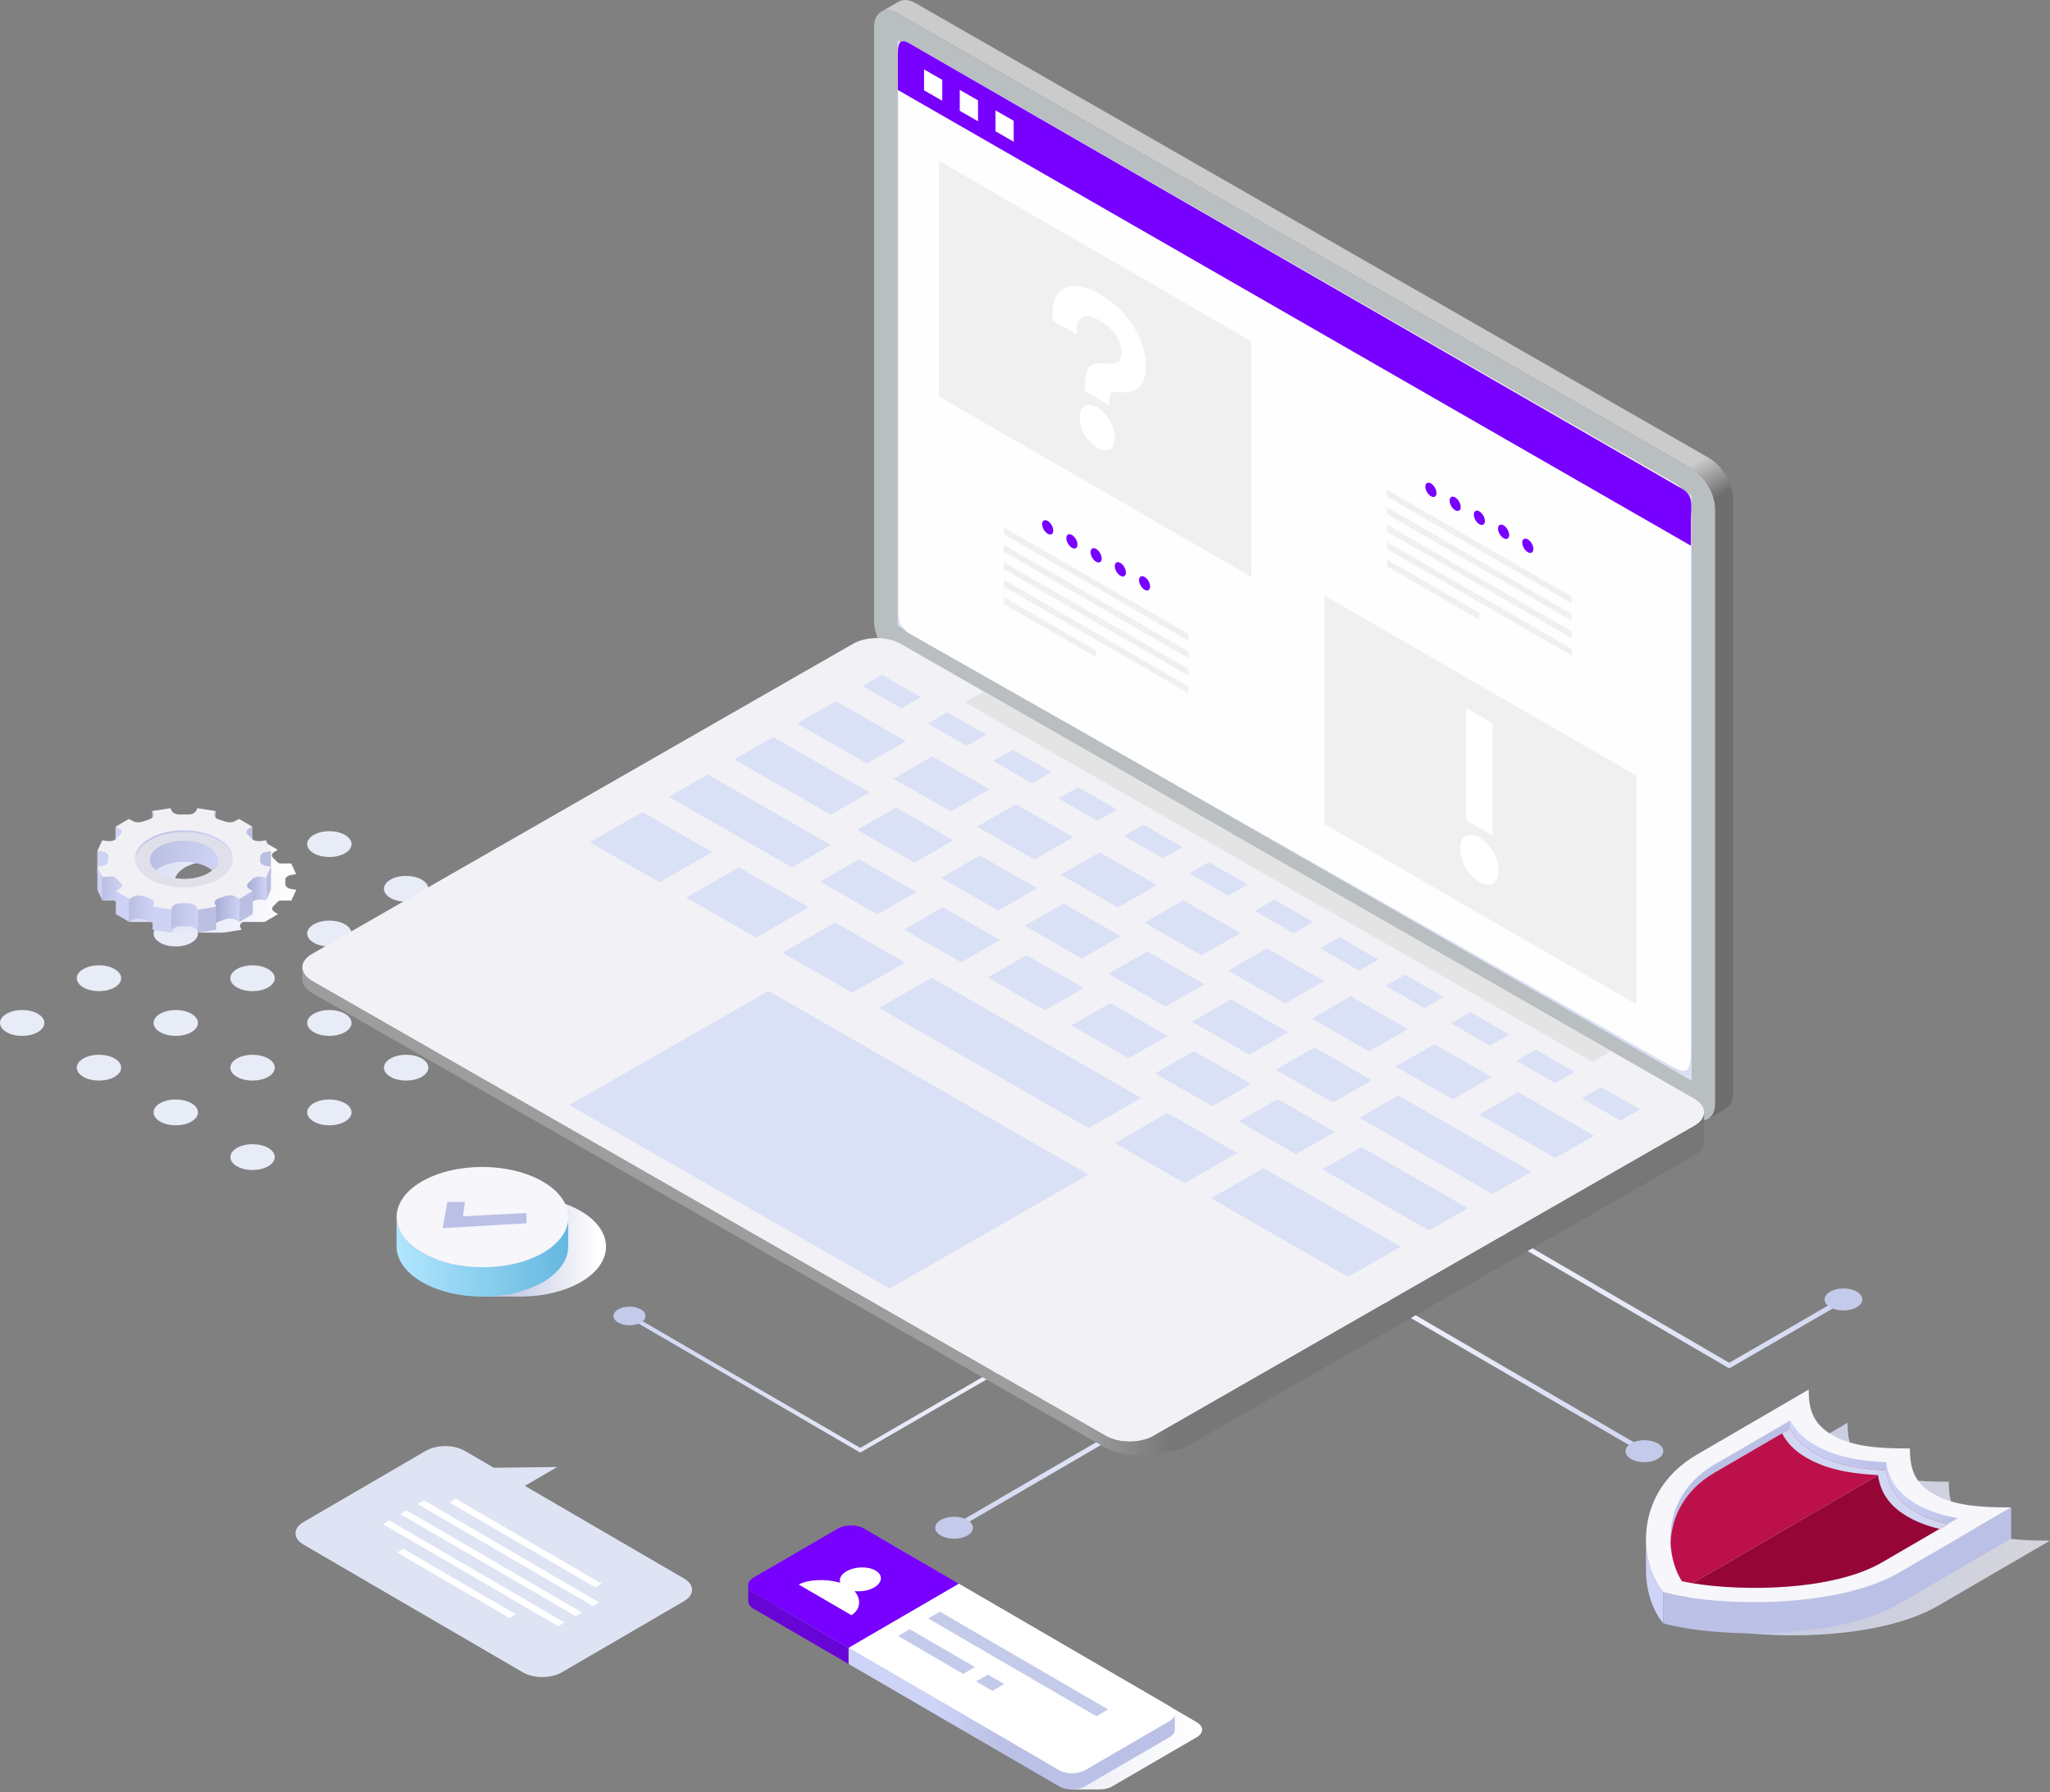 <?xml version="1.0" encoding="UTF-8"?> <svg xmlns="http://www.w3.org/2000/svg" width="548" height="479" viewBox="0 0 548 479" fill="none"><rect x="0" y="0" width="548" height="479" fill="#808080" stroke="none"/> <g style="mix-blend-mode:multiply"> <g style="mix-blend-mode:multiply"> <path d="M83.848 228.047C86.163 229.397 89.921 229.397 92.237 228.047C94.557 226.7 94.557 224.512 92.237 223.161C89.921 221.815 86.163 221.815 83.848 223.161C81.532 224.512 81.532 226.7 83.848 228.047Z" fill="#E8ECF7"></path> </g> <g style="mix-blend-mode:multiply"> <path d="M104.375 239.997C106.691 241.348 110.449 241.348 112.764 239.997C115.084 238.65 115.084 236.462 112.764 235.111C110.449 233.765 106.691 233.765 104.375 235.111C102.06 236.462 102.06 238.65 104.375 239.997Z" fill="#E8ECF7"></path> </g> <g style="mix-blend-mode:multiply"> <path d="M124.906 251.947C127.221 253.298 130.979 253.298 133.295 251.947C135.61 250.601 135.61 248.413 133.295 247.066C130.979 245.715 127.221 245.715 124.906 247.066C122.586 248.413 122.586 250.601 124.906 251.947Z" fill="#E8ECF7"></path> </g> <g style="mix-blend-mode:multiply"> <path d="M153.822 259.012C151.507 257.666 147.749 257.666 145.433 259.012C143.113 260.363 143.113 262.551 145.433 263.898C147.749 265.248 151.507 265.248 153.822 263.898C156.138 262.551 156.138 260.363 153.822 259.012Z" fill="#E8ECF7"></path> </g> <g style="mix-blend-mode:multiply"> <path d="M63.322 239.997C65.637 241.348 69.395 241.348 71.711 239.997C74.026 238.65 74.026 236.462 71.711 235.111C69.395 233.765 65.637 233.765 63.322 235.111C61.002 236.462 61.002 238.65 63.322 239.997Z" fill="#E8ECF7"></path> </g> <g style="mix-blend-mode:multiply"> <path d="M83.848 251.947C86.163 253.298 89.921 253.298 92.237 251.947C94.557 250.601 94.557 248.413 92.237 247.066C89.921 245.715 86.163 245.715 83.848 247.066C81.532 248.413 81.532 250.601 83.848 251.947Z" fill="#E8ECF7"></path> </g> <g style="mix-blend-mode:multiply"> <path d="M104.375 263.898C106.695 265.248 110.449 265.248 112.768 263.898C115.084 262.551 115.084 260.363 112.764 259.012C110.449 257.666 106.695 257.666 104.375 259.012C102.06 260.363 102.06 262.551 104.375 263.898Z" fill="#E8ECF7"></path> </g> <g style="mix-blend-mode:multiply"> <path d="M133.295 270.967C130.979 269.62 127.221 269.616 124.906 270.967C122.586 272.318 122.586 274.501 124.906 275.852C127.221 277.199 130.979 277.199 133.295 275.852C135.61 274.501 135.61 272.318 133.295 270.967Z" fill="#E8ECF7"></path> </g> <g style="mix-blend-mode:multiply"> <path d="M42.791 251.947C45.111 253.298 48.865 253.298 51.184 251.947C53.5 250.601 53.5 248.413 51.184 247.066C48.865 245.715 45.111 245.715 42.791 247.066C40.476 248.413 40.476 250.601 42.791 251.947Z" fill="#E8ECF7"></path> </g> <g style="mix-blend-mode:multiply"> <path d="M63.322 263.898C65.637 265.248 69.395 265.248 71.711 263.898C74.026 262.551 74.026 260.363 71.711 259.012C69.395 257.666 65.637 257.666 63.322 259.012C61.002 260.363 61.002 262.551 63.322 263.898Z" fill="#E8ECF7"></path> </g> <g style="mix-blend-mode:multiply"> <path d="M83.848 275.852C86.163 277.199 89.921 277.199 92.237 275.852C94.557 274.501 94.557 272.318 92.237 270.967C89.921 269.616 86.163 269.616 83.848 270.967C81.532 272.318 81.532 274.501 83.848 275.852Z" fill="#E8ECF7"></path> </g> <g style="mix-blend-mode:multiply"> <path d="M112.768 282.917C110.449 281.571 106.695 281.571 104.375 282.917C102.06 284.268 102.06 286.452 104.375 287.803C106.695 289.149 110.449 289.149 112.768 287.803C115.084 286.452 115.084 284.268 112.768 282.917Z" fill="#E8ECF7"></path> </g> <g style="mix-blend-mode:multiply"> <path d="M22.264 263.898C24.579 265.248 28.337 265.248 30.653 263.898C32.972 262.551 32.972 260.363 30.653 259.012C28.337 257.666 24.579 257.666 22.264 259.012C19.948 260.363 19.948 262.551 22.264 263.898Z" fill="#E8ECF7"></path> </g> <g style="mix-blend-mode:multiply"> <path d="M42.794 275.852C45.11 277.199 48.864 277.199 51.183 275.852C53.499 274.502 53.499 272.318 51.183 270.963C48.864 269.616 45.11 269.616 42.794 270.963C40.475 272.318 40.475 274.502 42.794 275.852Z" fill="#E8ECF7"></path> </g> <g style="mix-blend-mode:multiply"> <path d="M63.322 287.803C65.637 289.149 69.395 289.149 71.711 287.803C74.026 286.452 74.026 284.268 71.711 282.917C69.395 281.571 65.637 281.571 63.322 282.917C61.002 284.268 61.002 286.452 63.322 287.803Z" fill="#E8ECF7"></path> </g> <g style="mix-blend-mode:multiply"> <path d="M92.237 294.868C89.921 293.521 86.163 293.521 83.848 294.868C81.532 296.218 81.532 298.407 83.848 299.753C86.163 301.104 89.921 301.104 92.237 299.753C94.557 298.407 94.557 296.218 92.237 294.868Z" fill="#E8ECF7"></path> </g> <g style="mix-blend-mode:multiply"> <path d="M10.125 270.963C7.81 269.616 4.052 269.616 1.737 270.963C-0.579 272.318 -0.579 274.502 1.737 275.852C4.052 277.199 7.81 277.199 10.125 275.852C12.441 274.502 12.441 272.318 10.125 270.963Z" fill="#E8ECF7"></path> </g> <g style="mix-blend-mode:multiply"> <path d="M30.653 282.917C28.337 281.571 24.579 281.571 22.264 282.917C19.948 284.268 19.948 286.452 22.264 287.803C24.579 289.149 28.337 289.149 30.653 287.803C32.972 286.452 32.972 284.268 30.653 282.917Z" fill="#E8ECF7"></path> </g> <g style="mix-blend-mode:multiply"> <path d="M51.183 294.868C48.864 293.521 45.11 293.521 42.794 294.868C40.475 296.218 40.475 298.407 42.794 299.753C45.11 301.104 48.864 301.104 51.183 299.753C53.499 298.407 53.499 296.218 51.183 294.868Z" fill="#E8ECF7"></path> </g> <g style="mix-blend-mode:multiply"> <path d="M71.711 306.818C69.395 305.471 65.637 305.471 63.322 306.818C61.002 308.169 61.002 310.353 63.322 311.704C65.637 313.05 69.395 313.05 71.711 311.704C74.026 310.353 74.026 308.169 71.711 306.818Z" fill="#E8ECF7"></path> </g> </g> <path style="mix-blend-mode:multiply" fill-rule="evenodd" clip-rule="evenodd" d="M73.105 242.149C72.392 242.852 72.916 243.491 73.475 243.816L74.334 244.314L70.751 246.415H64.994C64.105 246.825 64.051 247.428 64.234 247.824L64.552 248.507L59.645 249.276H52.873V248.442C52.839 248.492 52.809 248.542 52.787 248.592L52.476 249.276L52.437 249.271V249.276H45.704V245.939C45.486 245.864 45.265 245.786 45.049 245.706C43.839 245.286 42.747 245.591 42.195 245.914L41.609 246.257V246.415H34.567V242.542H39.223C39.166 242.414 39.074 242.282 38.937 242.149C38.58 241.826 38.249 241.496 37.949 241.158C37.825 241.03 37.683 240.922 37.532 240.832C37.438 240.777 37.341 240.732 37.239 240.692H27.355V237.04H35.371C35.575 236.845 35.704 236.602 35.694 236.299C35.667 235.921 35.664 235.538 35.694 235.157C35.697 234.722 35.419 234.406 35.041 234.186C34.708 233.993 34.301 233.876 33.946 233.821L32.774 233.635L34.073 230.769L35.25 230.954C36.007 231.07 37.212 231.015 37.892 230.301C38.185 229.966 38.51 229.633 38.865 229.31C39.581 228.606 39.054 227.968 38.498 227.645L37.636 227.145L41.222 225.044L42.084 225.547C42.64 225.87 43.735 226.173 44.937 225.753C45.488 225.547 46.054 225.355 46.631 225.182C47.852 224.781 47.942 224.078 47.736 223.635L47.418 222.952L52.325 222.183L52.643 222.869C52.739 223.074 52.941 223.312 53.273 223.505C53.651 223.725 54.195 223.888 54.942 223.88C55.593 223.865 56.246 223.865 56.899 223.883C58.302 223.893 58.985 223.31 59.184 222.866L59.494 222.183L64.411 222.952L64.1 223.635C63.937 223.998 63.971 224.536 64.664 224.939C64.818 225.027 65.002 225.109 65.223 225.182C65.801 225.355 66.368 225.545 66.924 225.753C68.131 226.173 69.223 225.868 69.775 225.545L70.631 225.044L74.237 227.142L73.383 227.645C72.829 227.968 72.312 228.606 73.035 229.312C73.39 229.633 73.721 229.966 74.019 230.301C74.143 230.431 74.284 230.536 74.438 230.627C74.533 230.682 74.632 230.729 74.734 230.769H77.843L79.174 233.635L77.999 233.821C77.244 233.938 76.251 234.339 76.276 235.16C76.306 235.538 76.306 235.921 76.278 236.301C76.273 236.737 76.552 237.055 76.929 237.273C77.262 237.465 77.669 237.583 78.026 237.638L79.199 237.821L77.897 240.692H74.786C74.523 240.8 74.277 240.95 74.081 241.158C73.785 241.496 73.46 241.826 73.105 242.149ZM62.491 231.881C58.858 229.768 52.985 229.765 49.372 231.881C45.764 233.996 45.781 237.428 49.414 239.541C53.05 241.656 58.923 241.656 62.533 239.541C66.144 237.425 66.124 233.996 62.491 231.881Z" fill="url(#paint0_linear_385_600)"></path> <path d="M55.68 225.748C52.069 223.648 46.239 223.645 42.65 225.748C39.462 227.615 39.127 230.519 41.637 232.617C41.935 232.369 42.273 232.131 42.65 231.908C46.239 229.808 52.069 229.808 55.68 231.908C56.075 232.139 56.425 232.386 56.735 232.644C59.258 230.544 58.906 227.625 55.68 225.748Z" fill="url(#paint1_linear_385_600)"></path> <path d="M57.343 217.454C57.296 217.562 57.264 217.687 57.264 217.822L57.246 224.003C57.246 223.87 57.278 223.745 57.325 223.635L57.636 222.952L57.653 216.771L57.343 217.454Z" fill="#BBBFE2"></path> <path d="M40.982 217.454L40.664 216.771L40.647 222.952L40.964 223.635C41.017 223.748 41.051 223.88 41.051 224.018L41.066 217.837C41.069 217.697 41.034 217.567 40.982 217.454Z" fill="#BBBFE2"></path> <path d="M66.626 221.462C66.268 221.672 65.926 222.013 65.926 222.421L65.908 228.601C65.908 228.196 66.251 227.853 66.609 227.645L67.465 227.142L67.483 220.961L66.626 221.462Z" fill="#BBBFE2"></path> <path d="M31.744 221.462L30.883 220.961L30.865 227.144L31.727 227.645C32.09 227.855 32.442 228.203 32.44 228.614L32.457 222.433C32.459 222.02 32.109 221.675 31.744 221.462Z" fill="#CED2F4"></path> <path d="M71.245 227.638C70.5 227.755 69.522 228.148 69.519 228.944L69.502 235.125C69.504 234.329 70.483 233.938 71.228 233.821L72.403 233.635L72.42 227.455L71.245 227.638Z" fill="#BBBFE2"></path> <path d="M69.545 229.595L69.528 235.778C69.528 235.951 69.52 236.126 69.508 236.301L69.525 230.121C69.538 229.946 69.545 229.77 69.545 229.595Z" fill="#242D3C"></path> <path d="M28.935 229.998L28.94 228.977C28.943 228.541 28.665 228.223 28.287 228.006C27.954 227.813 27.547 227.695 27.192 227.638L26.017 227.455L26 233.635L27.175 233.821C27.53 233.876 27.937 233.993 28.27 234.186C28.59 234.371 28.836 234.629 28.903 234.97L28.901 235.69C28.901 235.893 28.908 236.096 28.923 236.299L28.94 230.118C28.938 230.078 28.938 230.038 28.935 229.998Z" fill="#CED2F4"></path> <path d="M28.939 230.151L28.922 236.332C28.922 236.322 28.922 236.312 28.922 236.299L28.939 230.119C28.939 230.129 28.939 230.139 28.939 230.151Z" fill="#242D3C"></path> <path d="M72.443 231.64L72.426 237.821L71.127 240.692L71.144 234.509L72.443 231.64Z" fill="#BBBFE2"></path> <path d="M27.374 234.509L27.357 240.692L26.025 237.823L26.043 231.643L27.374 234.509Z" fill="#CED2F4"></path> <path d="M69.966 234.324C69.209 234.209 68.005 234.264 67.324 234.977C67.031 235.315 66.706 235.646 66.351 235.966C66.105 236.211 66.006 236.447 66.006 236.662L65.988 242.845C65.988 242.627 66.088 242.392 66.334 242.149C66.689 241.826 67.014 241.496 67.307 241.158C67.987 240.444 69.192 240.389 69.949 240.507L71.126 240.692L71.144 234.509L69.966 234.324Z" fill="url(#paint2_linear_385_600)"></path> <path d="M32.183 235.966C31.825 235.643 31.495 235.313 31.195 234.977C31.07 234.847 30.929 234.739 30.777 234.652C30.084 234.249 29.163 234.229 28.545 234.326L27.373 234.509L27.355 240.692L28.528 240.507C29.146 240.409 30.067 240.429 30.76 240.832C30.912 240.922 31.053 241.03 31.177 241.158C31.475 241.496 31.808 241.826 32.166 242.149C32.419 242.397 32.518 242.637 32.518 242.857L32.535 236.674C32.535 236.454 32.436 236.214 32.183 235.966Z" fill="url(#paint3_linear_385_600)"></path> <path d="M67.579 238.134L67.562 244.314L63.978 246.414L63.996 240.234L67.579 238.134Z" fill="#BBBFE2"></path> <path d="M34.584 240.234L34.567 246.414L30.961 244.314L30.978 238.134L34.584 240.234Z" fill="#CED2F4"></path> <path d="M63.133 239.731C62.577 239.408 61.482 239.105 60.28 239.525C59.729 239.731 59.165 239.923 58.586 240.096C57.68 240.394 57.397 240.86 57.394 241.26L57.377 247.441C57.379 247.04 57.663 246.577 58.569 246.279C59.148 246.104 59.711 245.914 60.263 245.706C61.464 245.285 62.559 245.591 63.116 245.911L63.98 246.414L63.997 240.234L63.133 239.731Z" fill="url(#paint4_linear_385_600)"></path> <path d="M40.551 240.339C40.4 240.251 40.213 240.169 39.992 240.096C39.414 239.923 38.848 239.731 38.294 239.523C37.084 239.105 35.992 239.408 35.441 239.733L34.584 240.234L34.566 246.414L35.423 245.914C35.974 245.591 37.067 245.285 38.276 245.706C38.83 245.911 39.396 246.104 39.975 246.277C40.196 246.349 40.38 246.432 40.534 246.522C41.018 246.802 41.182 247.15 41.179 247.458L41.197 241.275C41.199 240.97 41.035 240.622 40.551 240.339Z" fill="url(#paint5_linear_385_600)"></path> <path d="M57.797 242.327L57.78 248.507L52.873 249.276L52.89 243.095L57.797 242.327Z" fill="#BBBFE2"></path> <path d="M52.571 242.409C52.477 242.201 52.276 241.964 51.943 241.771C51.566 241.553 51.022 241.39 50.274 241.398C49.624 241.413 48.971 241.413 48.318 241.395C46.917 241.385 46.234 241.969 46.033 242.409L45.722 243.095L45.705 249.276L46.016 248.592C46.217 248.149 46.9 247.568 48.3 247.576C48.953 247.593 49.606 247.593 50.257 247.578C51.004 247.571 51.548 247.734 51.926 247.954C52.258 248.147 52.46 248.385 52.556 248.592L52.874 249.276L52.892 243.095L52.571 242.409Z" fill="url(#paint6_linear_385_600)"></path> <path fill-rule="evenodd" clip-rule="evenodd" d="M66.718 237.633L67.58 238.134L63.997 240.234L63.132 239.731C62.576 239.408 61.481 239.105 60.279 239.526C59.728 239.731 59.164 239.924 58.586 240.096C57.364 240.497 57.274 241.2 57.48 241.643L57.798 242.327L52.892 243.095L52.571 242.409C52.477 242.202 52.276 241.964 51.943 241.771C51.565 241.553 51.022 241.391 50.274 241.398C49.623 241.413 48.97 241.413 48.317 241.396C46.917 241.385 46.234 241.969 46.033 242.409L45.722 243.095L40.805 242.327L41.118 241.641C41.282 241.28 41.245 240.742 40.552 240.339C40.401 240.252 40.214 240.169 39.993 240.096C39.415 239.924 38.849 239.731 38.295 239.523C37.086 239.105 35.993 239.408 35.442 239.733L34.585 240.234L30.979 238.134L31.833 237.633C32.387 237.31 32.904 236.672 32.184 235.966C31.826 235.643 31.496 235.313 31.195 234.977C31.071 234.847 30.93 234.739 30.778 234.652C30.085 234.249 29.164 234.229 28.546 234.326L27.373 234.509L26.042 231.643L27.215 231.458C27.972 231.34 28.965 230.939 28.94 230.118C28.911 229.738 28.911 229.357 28.94 228.977C28.943 228.541 28.665 228.223 28.287 228.006C27.954 227.813 27.547 227.695 27.192 227.638L26.018 227.455L27.319 224.589L28.496 224.771C29.253 224.889 30.455 224.834 31.136 224.121C31.431 223.783 31.756 223.452 32.111 223.129C32.824 222.426 32.3 221.788 31.744 221.462L30.882 220.961L34.466 218.864L35.33 219.364C35.886 219.687 36.979 219.99 38.183 219.572C38.734 219.364 39.3 219.174 39.877 219.001C41.096 218.601 41.188 217.897 40.982 217.454L40.664 216.771L45.571 216L45.889 216.686C45.986 216.894 46.187 217.131 46.517 217.324C46.897 217.542 47.441 217.705 48.188 217.7C48.839 217.682 49.492 217.682 50.145 217.7C51.548 217.71 52.231 217.126 52.43 216.686L52.74 216L57.654 216.771L57.344 217.454C57.182 217.815 57.217 218.356 57.91 218.759C58.062 218.846 58.245 218.929 58.466 219.001C59.045 219.174 59.614 219.364 60.167 219.572C61.377 219.993 62.469 219.687 63.021 219.364L63.875 218.861L67.483 220.961L66.626 221.462C66.075 221.785 65.556 222.423 66.281 223.129C66.636 223.452 66.967 223.783 67.265 224.121C67.389 224.248 67.53 224.356 67.682 224.446C68.375 224.849 69.298 224.867 69.917 224.771L71.086 224.589L72.42 227.455L71.245 227.638C70.49 227.758 69.495 228.158 69.522 228.977C69.549 229.357 69.552 229.738 69.524 230.121C69.519 230.554 69.797 230.872 70.175 231.092C70.508 231.285 70.915 231.403 71.27 231.458L72.442 231.64L71.144 234.509L69.966 234.324C69.209 234.209 68.005 234.264 67.324 234.977C67.031 235.315 66.706 235.646 66.351 235.966C65.636 236.672 66.162 237.31 66.718 237.633ZM42.66 233.36C46.293 235.475 52.169 235.473 55.777 233.36C59.39 231.242 59.37 227.815 55.737 225.7C52.104 223.585 46.229 223.585 42.618 225.7C39.01 227.815 39.027 231.245 42.66 233.36Z" fill="#F0F0F5"></path> <path d="M45.721 243.095L45.704 249.276L40.787 248.507L40.804 242.327L45.721 243.095Z" fill="#CED2F4"></path> <path fill-rule="evenodd" clip-rule="evenodd" d="M62.233 229.833C62.129 231.69 60.867 233.528 58.446 234.947C53.365 237.921 45.098 237.926 39.983 234.947C37.517 233.513 36.238 231.648 36.139 229.768C36.243 227.91 37.502 226.073 39.923 224.654C45.006 221.675 53.273 221.677 58.389 224.654C60.852 226.088 62.133 227.953 62.233 229.833ZM58.386 229.823C58.287 228.521 57.386 227.237 55.679 226.243C52.069 224.143 46.238 224.141 42.65 226.243C40.976 227.225 40.087 228.491 39.985 229.778C40.082 231.08 40.986 232.366 42.692 233.36C46.303 235.46 52.136 235.458 55.719 233.36C57.395 232.376 58.285 231.11 58.386 229.823Z" fill="#E0E0EB"></path> <path d="M39.924 224.654C45.007 221.675 53.274 221.677 58.389 224.654C60.852 226.088 62.131 227.95 62.233 229.828C62.35 227.785 61.069 225.718 58.389 224.158C53.274 221.182 45.007 221.179 39.924 224.158C37.289 225.703 36.032 227.743 36.139 229.765C36.246 227.908 37.505 226.071 39.924 224.654Z" fill="url(#paint7_linear_385_600)"></path> <path d="M520.939 396.021C512.885 396.024 505.723 395.649 500.125 392.39C494.856 389.323 493.878 385.3 493.878 380.274L464.053 397.632C446.959 407.584 448.362 426.51 455.001 434.398C468.556 438.263 501.077 439.079 518.171 429.13L548 411.771C539.943 411.771 532.781 411.394 527.183 408.137C521.917 405.071 520.939 401.047 520.939 396.021Z" fill="url(#paint8_linear_385_600)"></path> <path d="M440.008 411.316L440.002 411.319V419.663H440.008C439.991 425.346 441.84 430.562 444.614 433.857V425.51C441.84 422.219 439.991 417 440.008 411.316Z" fill="#CED3F8"></path> <path d="M507.785 420.245C490.691 430.193 458.167 429.378 444.615 425.51V433.857C458.167 437.718 490.691 438.537 507.785 428.588L537.611 411.23V402.886L507.785 420.245Z" fill="#BBC0E6"></path> <path d="M510.552 387.136C502.499 387.139 495.337 386.764 489.736 383.504C484.469 380.438 483.489 376.415 483.492 371.388L453.666 388.747C436.569 398.699 437.973 417.625 444.615 425.51C458.166 429.378 490.691 430.193 507.785 420.245L537.61 402.886C529.556 402.886 522.395 402.509 516.794 399.252C511.53 396.185 510.552 392.162 510.552 387.136Z" fill="#F6F6FB"></path> <path d="M458.294 391.442C449.106 396.788 446.229 405.163 446.558 412.357C446.864 405.702 450.018 398.431 458.294 393.615C465.937 389.165 472.698 385.231 478.582 381.807V379.634C472.698 383.058 465.937 386.995 458.294 391.442Z" fill="#BBC0E6"></path> <path d="M485.106 386.196C481.736 384.234 479.76 381.994 478.582 379.634V381.807C479.76 384.167 481.736 386.407 485.106 388.369C490.796 391.681 497.635 392.698 504.245 392.998V390.828C497.635 390.525 490.796 389.508 485.106 386.196Z" fill="url(#paint9_linear_385_600)"></path> <path d="M512.166 401.944C506.679 398.75 504.818 394.831 504.246 390.828V392.998C504.818 397.004 506.679 400.921 512.166 404.117C514.787 405.644 517.655 406.676 520.631 407.382C521.569 406.834 522.495 406.296 523.396 405.771C519.436 405.094 515.591 403.938 512.166 401.944Z" fill="url(#paint10_linear_385_600)"></path> <path d="M485.107 388.369C481.736 386.407 479.761 384.167 478.583 381.807C472.699 385.231 465.937 389.165 458.295 393.615C450.018 398.431 446.865 405.702 446.559 412.357C446.744 416.391 447.937 420.057 449.598 422.611C450.47 422.804 451.422 422.983 452.434 423.153L504.245 392.998C497.635 392.698 490.796 391.681 485.107 388.369Z" fill="#BC104B"></path> <path d="M512.164 404.117C506.678 400.921 504.817 397.004 504.245 392.998L452.434 423.153C465.602 425.343 489.838 425.303 503.156 417.55C509.291 413.979 515.115 410.59 520.63 407.382C517.654 406.676 514.786 405.644 512.164 404.117Z" fill="#950637"></path> <g style="mix-blend-mode:multiply"> <path d="M478.583 381.807C479.761 384.167 481.737 386.407 485.108 388.369C490.797 391.681 497.636 392.698 504.246 392.998C504.818 397.004 506.679 400.921 512.165 404.117C514.787 405.644 517.655 406.676 520.631 407.379C519.893 407.812 519.147 408.244 518.401 408.679V408.616C515.427 407.912 512.557 406.878 509.938 405.353C504.449 402.157 502.59 398.237 502.016 394.231C495.406 393.932 488.567 392.914 482.877 389.603C479.53 387.655 477.563 385.43 476.379 383.09C477.125 382.654 477.863 382.225 478.583 381.807Z" fill="#D1D7F3"></path> </g> <path style="mix-blend-mode:multiply" d="M155.226 323.672C150.432 320.878 144.053 319.595 137.791 319.781H127.974V321.402C126.11 321.998 124.351 322.75 122.781 323.672C113.852 328.907 113.905 337.387 122.886 342.618C124.434 343.521 126.155 344.254 127.974 344.842V346.535H139.749C145.412 346.44 151.023 345.142 155.335 342.622C164.263 337.387 164.218 328.907 155.226 323.672Z" fill="url(#paint11_linear_385_600)"></path> <path d="M112.775 342.629C108.252 339.995 105.989 336.541 106 333.09L106.019 325.221C106.011 328.675 108.267 332.13 112.793 334.764C121.782 339.995 136.31 339.995 145.238 334.768C149.674 332.164 151.896 328.766 151.907 325.358L151.885 333.223C151.877 336.628 149.655 340.029 145.22 342.629C136.291 347.864 121.763 347.864 112.775 342.629Z" fill="url(#paint12_linear_385_600)"></path> <path d="M112.793 334.764C103.805 329.533 103.756 321.049 112.684 315.818C121.616 310.587 136.148 310.587 145.133 315.818C154.125 321.049 154.167 329.533 145.238 334.768C136.31 339.995 121.782 339.995 112.793 334.764Z" fill="#F6F6FB"></path> <path d="M140.735 324.215L123.756 325.084L124.283 321.235H119.595L118.318 328.25L140.735 326.944V324.215Z" fill="#BBC0E6"></path> <path d="M182.859 421.902L140.303 397.126L148.951 392.091L132 392.292L124.215 387.76C121.361 386.097 116.692 386.1 113.835 387.76L81.143 406.795C78.286 408.458 78.286 411.176 81.143 412.839L139.785 446.978C142.639 448.64 147.31 448.64 150.164 446.978L182.859 427.945C185.714 426.283 185.714 423.561 182.859 421.902Z" fill="#DFE4F4"></path> <g style="mix-blend-mode:screen"> <g style="mix-blend-mode:screen"> <path d="M159.149 424.262L120.162 401.564L121.852 400.579L160.842 423.276L159.149 424.262Z" fill="white"></path> </g> <g style="mix-blend-mode:screen"> <path d="M158.455 429.243L111.611 401.97L113.302 400.985L160.146 428.257L158.455 429.243Z" fill="white"></path> </g> <g style="mix-blend-mode:screen"> <path d="M153.83 431.934L106.986 404.662L108.677 403.677L155.521 430.949L153.83 431.934Z" fill="white"></path> </g> <g style="mix-blend-mode:screen"> <path d="M149.205 434.627L102.361 407.355L104.052 406.369L150.896 433.641L149.205 434.627Z" fill="white"></path> </g> <g style="mix-blend-mode:screen"> <path d="M136.176 432.426L106.139 414.938L107.831 413.955L137.867 431.44L136.176 432.426Z" fill="white"></path> </g> </g> <path style="mix-blend-mode:multiply" d="M319.915 460.304L238.21 412.813C236.317 411.71 233.212 411.71 231.316 412.813L208.72 425.946C206.823 427.049 206.823 428.853 208.716 429.956L286.389 475.103V478.267H293.685V478.263C294.995 478.292 296.321 478.026 297.315 477.447L319.915 464.309C321.812 463.207 321.812 461.403 319.915 460.304Z" fill="url(#paint13_linear_385_600)"></path> <path d="M230.916 408.516C229.02 407.414 225.919 407.414 224.022 408.516L201.422 421.65C199.526 422.753 199.526 424.557 201.422 425.659L226.85 440.441L256.344 423.293L230.916 408.516Z" fill="#7700FF"></path> <path d="M224.605 423.031C224.24 421.996 224.798 420.826 226.275 419.969C228.52 418.663 231.999 418.575 234.046 419.762C236.09 420.953 235.93 422.977 233.685 424.278C232.213 425.135 230.203 425.461 228.419 425.249C230.496 427.683 229.791 430.412 227.589 431.687C227.236 431.48 224.89 430.116 220.56 427.602C216.23 425.085 213.884 423.724 213.523 423.513C215.726 422.233 220.418 421.823 224.605 423.031Z" fill="white"></path> <path d="M312.617 456.008L256.344 423.294L226.85 440.441L283.127 473.151C285.023 474.254 288.124 474.254 290.021 473.151L312.621 460.013C314.517 458.91 314.513 457.106 312.617 456.008Z" fill="white"></path> <path d="M201.422 425.659C200.486 425.114 200.012 424.396 200.004 423.682V427.873H200.008C199.97 428.625 200.44 429.385 201.422 429.956L226.85 444.733V440.441L201.422 425.659Z" fill="#6705D6"></path> <path d="M312.621 460.013L290.021 473.151C288.124 474.253 285.023 474.253 283.127 473.151L226.85 440.441V444.733L283.127 477.447C285.023 478.55 288.124 478.55 290.021 477.447L312.621 464.309C313.611 463.734 314.081 462.966 314.031 462.205L314.035 458.112C313.993 458.805 313.523 459.489 312.621 460.013Z" fill="url(#paint14_linear_385_600)"></path> <path d="M248.133 432.566L293.085 458.695L296.207 456.882L251.255 430.754L248.133 432.566Z" fill="url(#paint15_linear_385_600)"></path> <path d="M240.068 437.255L257.49 447.386L260.612 445.569L243.186 435.443L240.068 437.255Z" fill="url(#paint16_linear_385_600)"></path> <path d="M260.936 449.388L265.308 451.931L268.43 450.115L264.057 447.572L260.936 449.388Z" fill="url(#paint17_linear_385_600)"></path> <g style="mix-blend-mode:multiply"> <path style="mix-blend-mode:multiply" d="M255.052 408.964C254.832 408.964 254.611 408.85 254.493 408.643C254.319 408.333 254.421 407.94 254.729 407.759L369.05 341.225C369.353 341.044 369.748 341.153 369.923 341.463C370.102 341.773 369.999 342.166 369.692 342.342L255.37 408.876C255.268 408.938 255.16 408.964 255.052 408.964Z" fill="url(#paint18_linear_385_600)"></path> </g> <path d="M251.481 406.244C253.451 405.096 256.647 405.096 258.617 406.244C260.592 407.392 260.592 409.248 258.617 410.396C256.647 411.544 253.451 411.544 251.481 410.396C249.506 409.248 249.506 407.386 251.481 406.244Z" fill="#C4CAE9"></path> <g style="mix-blend-mode:multiply"> <path style="mix-blend-mode:multiply" d="M229.957 388.16C229.866 388.16 229.77 388.133 229.687 388.085L168.012 352.193C167.751 352.039 167.66 351.706 167.812 351.442C167.96 351.179 168.295 351.091 168.556 351.241L229.961 386.979L322.946 333.145C323.202 332.992 323.538 333.084 323.686 333.347C323.838 333.61 323.747 333.944 323.485 334.093L230.231 388.085C230.144 388.133 230.053 388.16 229.957 388.16Z" fill="url(#paint19_linear_385_600)"></path> </g> <path d="M165.254 349.955C166.925 348.981 169.641 348.981 171.313 349.955C172.984 350.925 172.984 352.504 171.313 353.478C169.641 354.452 166.925 354.452 165.254 353.478C163.582 352.504 163.582 350.925 165.254 349.955Z" fill="#C4CAE9"></path> <g style="mix-blend-mode:multiply"> <path style="mix-blend-mode:multiply" d="M439.572 388.506C439.459 388.506 439.351 388.48 439.249 388.418L342.041 331.844C341.738 331.668 341.63 331.275 341.81 330.965C341.984 330.655 342.379 330.551 342.682 330.727L439.89 387.301C440.198 387.482 440.3 387.875 440.126 388.185C440.008 388.392 439.792 388.506 439.572 388.506Z" fill="url(#paint20_linear_385_600)"></path> </g> <path d="M436.003 385.78C437.973 384.638 441.169 384.638 443.139 385.78C445.114 386.928 445.114 388.79 443.139 389.938C441.169 391.086 437.973 391.086 436.003 389.938C434.028 388.79 434.028 386.928 436.003 385.78Z" fill="#C4CAE9"></path> <g style="mix-blend-mode:multiply"> <path style="mix-blend-mode:multiply" d="M462.259 365.632C462.146 365.632 462.033 365.601 461.936 365.544L364.733 308.97C364.425 308.794 364.318 308.396 364.497 308.086C364.672 307.776 365.067 307.672 365.374 307.853L462.259 364.235L492.469 346.746C492.772 346.57 493.167 346.674 493.347 346.984C493.521 347.294 493.418 347.693 493.111 347.868L462.577 365.544C462.474 365.601 462.367 365.632 462.259 365.632Z" fill="url(#paint21_linear_385_600)"></path> </g> <path d="M489.223 345.231C491.193 344.083 494.389 344.083 496.359 345.231C498.334 346.379 498.334 348.236 496.359 349.384C494.389 350.532 491.193 350.532 489.223 349.384C487.248 348.236 487.248 346.379 489.223 345.231Z" fill="#C4CAE9"></path> <path d="M458.514 294.963C458.514 298.946 455.673 300.574 452.197 298.584L239.968 176.959C236.492 174.966 233.65 170.078 233.65 166.096V7.199C233.65 3.217 236.492 1.589 239.968 3.582L452.197 125.207C455.673 127.196 458.514 132.088 458.514 136.066V294.963Z" fill="#B9BEC1"></path> <path d="M456.964 122.472L244.739 0.847C242.978 -0.16 241.381 -0.237 240.234 0.446V0.443L235.693 3.053L235.705 3.057C236.832 2.517 238.328 2.638 239.968 3.582L452.197 125.207C455.672 127.196 458.514 132.088 458.514 136.067V294.963C458.514 296.941 457.813 298.336 456.682 299L461.219 296.385H461.207C462.475 295.787 463.281 294.346 463.281 292.232V133.335C463.281 129.353 460.44 124.465 456.964 122.472Z" fill="url(#paint22_linear_385_600)"></path> <path d="M452.2 288.848L239.971 167.223V10.82L452.2 132.449V288.848Z" fill="#DAE0F5"></path> <path d="M308.28 383.812C304.808 385.806 299.121 385.806 295.645 383.812L83.416 262.187C79.945 260.194 79.945 256.938 83.416 254.945L228.075 172.044C231.547 170.051 237.234 170.051 240.71 172.044L452.939 293.67C456.415 295.659 456.415 298.919 452.939 300.908L308.28 383.812Z" fill="#F1F1F6"></path> <path d="M240.935 189.291L230.555 183.343L235.745 180.371L246.125 186.315L240.935 189.291Z" fill="#DAE0F5"></path> <path d="M258.415 199.311L248.035 193.359L253.225 190.387L263.606 196.335L258.415 199.311Z" fill="#DAE0F5"></path> <path d="M275.896 209.328L265.516 203.379L270.706 200.403L281.086 206.355L275.896 209.328Z" fill="#DAE0F5"></path> <path d="M293.373 219.344L282.996 213.399L288.186 210.423L298.563 216.372L293.373 219.344Z" fill="#DAE0F5"></path> <path d="M310.855 229.364L300.475 223.416L305.665 220.443L316.045 226.392L310.855 229.364Z" fill="#DAE0F5"></path> <path d="M328.337 239.38L317.957 233.432L323.147 230.46L333.528 236.404L328.337 239.38Z" fill="#DAE0F5"></path> <path d="M345.818 249.401L335.441 243.452L340.628 240.476L351.004 246.424L345.818 249.401Z" fill="#DAE0F5"></path> <path d="M363.298 259.417L352.918 253.469L358.108 250.492L368.488 256.445L363.298 259.417Z" fill="#DAE0F5"></path> <path d="M380.779 269.437L370.398 263.489L375.589 260.513L385.969 266.461L380.779 269.437Z" fill="#DAE0F5"></path> <path d="M398.259 279.453L387.879 273.505L393.069 270.533L403.449 276.477L398.259 279.453Z" fill="#DAE0F5"></path> <path d="M415.742 289.474L405.365 283.525L410.551 280.549L420.932 286.497L415.742 289.474Z" fill="#DAE0F5"></path> <path d="M433.222 299.49L422.842 293.541L428.032 290.565L438.412 296.518L433.222 299.49Z" fill="#DAE0F5"></path> <path d="M231.733 204.055L213.074 193.359L223.455 187.411L242.113 198.107L231.733 204.055Z" fill="#DAE0F5"></path> <path d="M222.081 217.728L196.318 202.964L206.703 197.015L232.462 211.779L222.081 217.728Z" fill="#DAE0F5"></path> <path d="M211.701 231.816L178.842 212.98L189.218 207.035L222.077 225.867L211.701 231.816Z" fill="#DAE0F5"></path> <path d="M176.342 235.798L157.684 225.106L171.735 217.052L190.394 227.744L176.342 235.798Z" fill="#DAE0F5"></path> <path d="M202.108 250.562L183.449 239.87L197.497 231.816L216.16 242.508L202.108 250.562Z" fill="#DAE0F5"></path> <path d="M227.868 265.327L209.209 254.634L223.261 246.58L241.92 257.272L227.868 265.327Z" fill="#DAE0F5"></path> <path d="M316.694 316.232L298.035 305.535L312.087 297.485L330.75 308.177L316.694 316.232Z" fill="#DAE0F5"></path> <path d="M360.351 341.253L323.754 320.276L337.806 312.222L374.403 333.199L360.351 341.253Z" fill="#DAE0F5"></path> <path d="M290.974 301.491L234.975 269.394L249.022 261.344L305.03 293.44L290.974 301.491Z" fill="#DAE0F5"></path> <path d="M254.105 216.877L238.836 208.127L249.212 202.179L264.485 210.929L254.105 216.877Z" fill="#DAE0F5"></path> <path d="M244.453 230.549L229.18 221.796L239.56 215.847L254.833 224.597L244.453 230.549Z" fill="#DAE0F5"></path> <path d="M234.552 244.361L219.279 235.612L229.66 229.663L244.929 238.417L234.552 244.361Z" fill="#DAE0F5"></path> <path d="M256.925 257.183L241.656 248.433L252.033 242.485L267.306 251.235L256.925 257.183Z" fill="#DAE0F5"></path> <path d="M279.298 270.004L264.025 261.255L274.406 255.306L289.679 264.056L279.298 270.004Z" fill="#DAE0F5"></path> <path d="M301.669 282.826L286.4 274.076L296.777 268.128L312.046 276.877L301.669 282.826Z" fill="#DAE0F5"></path> <path d="M324.045 295.651L308.771 286.898L319.152 280.949L334.421 289.703L324.045 295.651Z" fill="#DAE0F5"></path> <path d="M346.416 308.469L331.146 299.719L341.527 293.767L356.796 302.52L346.416 308.469Z" fill="#DAE0F5"></path> <path d="M381.985 328.855L353.518 312.537L363.894 306.592L392.362 322.907L381.985 328.855Z" fill="#DAE0F5"></path> <path d="M266.828 243.367L251.559 234.617L261.935 228.669L277.208 237.422L266.828 243.367Z" fill="#DAE0F5"></path> <path d="M289.199 256.192L273.926 247.439L284.306 241.49L299.579 250.244L289.199 256.192Z" fill="#DAE0F5"></path> <path d="M311.57 269.014L296.301 260.264L306.681 254.312L321.95 263.065L311.57 269.014Z" fill="#DAE0F5"></path> <path d="M333.943 281.835L318.674 273.085L329.054 267.133L344.323 275.887L333.943 281.835Z" fill="#DAE0F5"></path> <path d="M356.316 294.657L341.043 285.903L351.427 279.955L366.696 288.708L356.316 294.657Z" fill="#DAE0F5"></path> <path d="M398.984 319.111L363.416 298.724L373.796 292.776L409.368 313.162L398.984 319.111Z" fill="#DAE0F5"></path> <path d="M276.478 229.698L261.205 220.949L271.585 215L286.855 223.75L276.478 229.698Z" fill="#DAE0F5"></path> <path d="M298.853 242.52L283.58 233.766L293.96 227.822L309.23 236.571L298.853 242.52Z" fill="#DAE0F5"></path> <path d="M321.222 255.341L305.953 246.588L316.33 240.643L331.603 249.393L321.222 255.341Z" fill="#DAE0F5"></path> <path d="M343.597 268.163L328.328 259.409L338.704 253.461L353.978 262.214L343.597 268.163Z" fill="#DAE0F5"></path> <path d="M365.97 280.984L350.701 272.231L361.078 266.286L376.351 275.036L365.97 280.984Z" fill="#DAE0F5"></path> <path d="M388.341 293.806L373.068 285.052L383.449 279.108L398.722 287.857L388.341 293.806Z" fill="#DAE0F5"></path> <path d="M415.74 309.506L395.441 297.874L405.822 291.925L426.12 303.562L415.74 309.506Z" fill="#DAE0F5"></path> <path d="M425.643 283.797L257.938 187.687L262.975 184.8L430.681 280.91L425.643 283.797Z" fill="#E4E4E4"></path> <path d="M290.969 313.912L205.394 264.864L152.213 295.34L237.792 344.385L290.969 313.912Z" fill="#DAE0F5"></path> <path d="M452.938 300.908L308.279 383.813C305.52 385.394 301.371 385.716 298.036 384.784C298.013 384.78 295.965 383.995 295.644 383.813L83.415 262.187C83.177 262.047 82.954 261.904 82.746 261.752C82.734 261.744 82.727 261.736 82.715 261.729C82.66 261.686 82.609 261.643 82.558 261.601C82.433 261.507 82.316 261.41 82.206 261.309C82.151 261.259 82.096 261.208 82.045 261.158C81.912 261.029 81.791 260.897 81.681 260.761C81.666 260.746 81.65 260.73 81.638 260.715C81.631 260.703 81.623 260.691 81.615 260.68C81.49 260.52 81.38 260.361 81.286 260.198C81 259.708 80.844 259.203 80.824 258.69H80.812V261.729H80.836C80.816 263.054 81.666 264.378 83.415 265.385L295.644 387.01C300.709 389.504 307.943 389.019 310.099 388.549C312.252 388.082 314.186 387.546 316.444 387.057L452.938 308.834C454.696 307.828 455.561 306.495 455.537 305.166V297.33C455.526 298.627 454.657 299.925 452.938 300.908Z" fill="url(#paint23_linear_385_600)"></path> <path d="M452.011 280.065C452.011 287.064 450.807 287.022 447.011 285.065L243.511 169.565C239.72 167.608 240.125 164.473 240.125 160.565L240.13 17.554C240.13 13.645 239.224 9.597 243.015 11.553L447.511 129.064C451.307 131.021 452.011 135.156 452.011 139.064V280.065Z" fill="#FEFEFE"></path> <path d="M449.516 130.553L243.016 11.554C239.612 9.599 240.015 13.149 240.015 17.053L240.016 24.053L452.016 145.859V139.054C452.016 135.15 452.924 132.508 449.516 130.553Z" fill="#7700FF"></path> <path d="M247.016 18.553L251.888 21.35V26.938L247.016 24.142V18.553Z" fill="white"></path> <path d="M256.559 24.028L261.435 26.82V32.409L256.559 29.612V24.028Z" fill="white"></path> <path d="M266.109 29.498L270.981 32.29V37.879L266.109 35.087V29.498Z" fill="white"></path> <path d="M334.472 154.155L251 105.962V43L334.472 91.193V154.155Z" fill="#F0F0F0"></path> <path d="M437.472 268.44L354 220.247V159.15L437.472 207.34V268.44Z" fill="#F0F0F0"></path> <path d="M294.068 78.637C301.076 82.681 306.305 90.489 306.305 97.552V97.781C306.305 104.501 302.554 105.072 299.051 104.816L298.165 104.757C296.979 104.702 296.584 105.214 296.584 106.866V108.348L290.073 104.588V102.538C290.073 98.663 291.256 96.898 294.364 97.095L295.253 97.154C298.214 97.324 299.792 96.981 299.792 94.135C299.792 91.057 297.522 87.695 294.068 85.704C290.518 83.651 287.854 84.163 287.854 88.038V89.405L281.34 85.645V83.935C281.34 76.075 286.965 74.534 294.068 78.637ZM293.33 108.86C295.994 110.397 298.016 113.787 298.016 116.979C298.016 120.168 295.994 121.221 293.33 119.684C290.663 118.146 288.641 114.756 288.641 111.564C288.641 108.375 290.663 107.323 293.33 108.86Z" fill="white"></path> <path d="M395.459 223.863C398.367 225.539 400.578 229.241 400.578 232.723C400.578 236.205 398.367 237.357 395.459 235.677C392.551 233.998 390.344 230.296 390.344 226.814C390.344 223.335 392.551 222.183 395.459 223.863ZM399.015 193.331V223.304L391.906 219.198V189.229L399.015 193.331Z" fill="white"></path> <path d="M381.029 130.06C381.029 129.113 381.696 128.73 382.514 129.202C383.335 129.678 383.999 130.826 383.999 131.774C383.999 132.722 383.335 133.104 382.514 132.632C381.696 132.157 381.029 131.005 381.029 130.06Z" fill="#7700FF"></path> <path d="M387.506 133.799C387.506 132.851 388.17 132.468 388.988 132.941C389.809 133.413 390.473 134.564 390.473 135.512C390.473 136.46 389.809 136.843 388.988 136.367C388.17 135.895 387.506 134.744 387.506 133.799Z" fill="#7700FF"></path> <path d="M393.977 137.535C393.977 136.59 394.643 136.204 395.461 136.68C396.283 137.152 396.946 138.303 396.946 139.251C396.946 140.196 396.283 140.579 395.461 140.106C394.643 139.634 393.977 138.482 393.977 137.535Z" fill="#7700FF"></path> <path d="M400.455 141.273C400.452 140.325 401.119 139.942 401.937 140.415C402.758 140.89 403.422 142.042 403.422 142.986C403.422 143.934 402.758 144.317 401.937 143.844C401.119 143.369 400.452 142.221 400.455 141.273Z" fill="#7700FF"></path> <path d="M406.926 145.011C406.926 144.064 407.593 143.681 408.411 144.153C409.232 144.625 409.896 145.777 409.896 146.725C409.896 147.672 409.232 148.055 408.411 147.583C407.589 147.107 406.926 145.956 406.926 145.011Z" fill="#7700FF"></path> <path d="M420.138 161.253L370.791 132.762V130.925L420.138 159.416V161.253Z" fill="#F0F0F0"></path> <path d="M420.138 165.914L370.791 137.42V135.586L420.138 164.077V165.914Z" fill="#F0F0F0"></path> <path d="M420.138 170.573L370.791 142.082V140.245L420.138 168.739V170.573Z" fill="#F0F0F0"></path> <path d="M420.138 175.234L370.791 146.743V144.906L420.138 173.397V175.234Z" fill="#F0F0F0"></path> <path d="M395.463 165.649L370.791 151.402V149.568L395.463 163.812V165.649Z" fill="#F0F0F0"></path> <path d="M278.584 140.093C278.584 139.145 279.248 138.763 280.069 139.235C280.89 139.707 281.554 140.859 281.554 141.807C281.554 142.754 280.89 143.137 280.069 142.662C279.248 142.189 278.584 141.038 278.584 140.093Z" fill="#7700FF"></path> <path d="M285.055 143.828C285.055 142.884 285.718 142.498 286.54 142.973C287.361 143.446 288.024 144.597 288.024 145.545C288.024 146.49 287.361 146.875 286.54 146.4C285.718 145.928 285.055 144.776 285.055 143.828Z" fill="#7700FF"></path> <path d="M291.529 147.567C291.529 146.619 292.193 146.237 293.014 146.709C293.832 147.184 294.499 148.336 294.499 149.281C294.499 150.228 293.832 150.611 293.014 150.139C292.193 149.666 291.529 148.515 291.529 147.567Z" fill="#7700FF"></path> <path d="M298.004 151.306C298.004 150.358 298.668 149.975 299.489 150.447C300.31 150.923 300.974 152.071 300.974 153.019C300.974 153.967 300.31 154.349 299.489 153.877C298.668 153.402 298.004 152.25 298.004 151.306Z" fill="#7700FF"></path> <path d="M304.479 155.044C304.479 154.096 305.142 153.71 305.963 154.186C306.782 154.658 307.448 155.809 307.448 156.757C307.448 157.702 306.785 158.088 305.963 157.612C305.142 157.14 304.479 155.989 304.479 155.044Z" fill="#7700FF"></path> <path d="M317.69 171.286L268.34 142.795V140.958L317.69 169.449V171.286Z" fill="#F0F0F0"></path> <path d="M317.69 175.944L268.34 147.453V145.616L317.69 174.11V175.944Z" fill="#F0F0F0"></path> <path d="M317.69 180.605L268.34 152.114V150.278L317.69 178.769V180.605Z" fill="#F0F0F0"></path> <path d="M317.69 185.267L268.34 156.773V154.939L317.69 183.43V185.267Z" fill="#F0F0F0"></path> <path d="M293.015 175.682L268.34 161.435V159.598L293.015 173.845V175.682Z" fill="#F0F0F0"></path> <defs> <linearGradient id="paint0_linear_385_600" x1="27.357" y1="221.682" x2="79.198" y2="221.682" gradientUnits="userSpaceOnUse"> <stop stop-color="#D1D6F0"></stop> <stop offset="1" stop-color="white"></stop> </linearGradient> <linearGradient id="paint1_linear_385_600" x1="40.754" y1="223.701" x2="57.606" y2="223.701" gradientUnits="userSpaceOnUse"> <stop stop-color="#BBBFE2"></stop> <stop offset="1" stop-color="#CED2F4"></stop> </linearGradient> <linearGradient id="paint2_linear_385_600" x1="65.987" y1="233.78" x2="71.143" y2="233.78" gradientUnits="userSpaceOnUse"> <stop stop-color="#A5ACD4"></stop> <stop offset="1" stop-color="#CED2F4"></stop> </linearGradient> <linearGradient id="paint3_linear_385_600" x1="27.357" y1="233.779" x2="32.535" y2="233.779" gradientUnits="userSpaceOnUse"> <stop stop-color="#BBBFE2"></stop> <stop offset="1" stop-color="#CED2F4"></stop> </linearGradient> <linearGradient id="paint4_linear_385_600" x1="57.378" y1="238.832" x2="63.996" y2="238.832" gradientUnits="userSpaceOnUse"> <stop stop-color="#A5ACD4"></stop> <stop offset="1" stop-color="#CED2F4"></stop> </linearGradient> <linearGradient id="paint5_linear_385_600" x1="34.567" y1="238.832" x2="41.197" y2="238.832" gradientUnits="userSpaceOnUse"> <stop stop-color="#BBBFE2"></stop> <stop offset="1" stop-color="#CED2F4"></stop> </linearGradient> <linearGradient id="paint6_linear_385_600" x1="45.705" y1="240.895" x2="52.891" y2="240.895" gradientUnits="userSpaceOnUse"> <stop stop-color="#BBBFE2"></stop> <stop offset="1" stop-color="#CED2F4"></stop> </linearGradient> <linearGradient id="paint7_linear_385_600" x1="36.235" y1="221.469" x2="62.131" y2="221.469" gradientUnits="userSpaceOnUse"> <stop stop-color="#BBBFE2"></stop> <stop offset="1" stop-color="#CED2F4"></stop> </linearGradient> <linearGradient id="paint8_linear_385_600" x1="547.999" y1="379.716" x2="453.703" y2="379.716" gradientUnits="userSpaceOnUse"> <stop stop-color="#D5D5DB"></stop> <stop offset="1" stop-color="#C4C9E4"></stop> </linearGradient> <linearGradient id="paint9_linear_385_600" x1="504.245" y1="379.058" x2="478.581" y2="379.058" gradientUnits="userSpaceOnUse"> <stop stop-color="#BBC0E6"></stop> <stop offset="1" stop-color="#CED3F8"></stop> </linearGradient> <linearGradient id="paint10_linear_385_600" x1="523.396" y1="390.25" x2="504.246" y2="390.25" gradientUnits="userSpaceOnUse"> <stop stop-color="#BBC0E6"></stop> <stop offset="1" stop-color="#CED3F8"></stop> </linearGradient> <linearGradient id="paint11_linear_385_600" x1="118.181" y1="319.01" x2="159.938" y2="319.01" gradientUnits="userSpaceOnUse"> <stop offset="0.427" stop-color="#C4C9E4"></stop> <stop offset="1" stop-color="white"></stop> </linearGradient> <linearGradient id="paint12_linear_385_600" x1="106.01" y1="324.506" x2="151.907" y2="324.506" gradientUnits="userSpaceOnUse"> <stop stop-color="#B1E6FF"></stop> <stop offset="1" stop-color="#65B8DF"></stop> </linearGradient> <linearGradient id="paint13_linear_385_600" x1="207.767" y1="411.143" x2="320.867" y2="411.143" gradientUnits="userSpaceOnUse"> <stop stop-color="#C4C9E4"></stop> <stop offset="1" stop-color="white"></stop> </linearGradient> <linearGradient id="paint14_linear_385_600" x1="313.993" y1="479.111" x2="200.016" y2="479.112" gradientUnits="userSpaceOnUse"> <stop offset="0.409" stop-color="#BBC0E6"></stop> <stop offset="0.565" stop-color="#CED3F8"></stop> </linearGradient> <linearGradient id="paint15_linear_385_600" x1="275.74" y1="519.753" x2="303.244" y2="440.879" gradientUnits="userSpaceOnUse"> <stop offset="0.409" stop-color="#BBC0E6"></stop> <stop offset="0.565" stop-color="#C4CAE9"></stop> </linearGradient> <linearGradient id="paint16_linear_385_600" x1="251.316" y1="475.967" x2="264.031" y2="439.506" gradientUnits="userSpaceOnUse"> <stop offset="0.409" stop-color="#BBC0E6"></stop> <stop offset="0.565" stop-color="#C4CAE9"></stop> </linearGradient> <linearGradient id="paint17_linear_385_600" x1="264.431" y1="465.119" x2="270.135" y2="448.762" gradientUnits="userSpaceOnUse"> <stop offset="0.409" stop-color="#BBC0E6"></stop> <stop offset="0.565" stop-color="#C4CAE9"></stop> </linearGradient> <linearGradient id="paint18_linear_385_600" x1="254.5" y1="340.105" x2="369.92" y2="340.105" gradientUnits="userSpaceOnUse"> <stop stop-color="#D1D7F3"></stop> <stop offset="1" stop-color="white"></stop> </linearGradient> <linearGradient id="paint19_linear_385_600" x1="167.816" y1="332.195" x2="323.683" y2="332.195" gradientUnits="userSpaceOnUse"> <stop stop-color="#D1D7F3"></stop> <stop offset="1" stop-color="white"></stop> </linearGradient> <linearGradient id="paint20_linear_385_600" x1="392.16" y1="301.691" x2="441.921" y2="387.19" gradientUnits="userSpaceOnUse"> <stop stop-color="white"></stop> <stop offset="1" stop-color="#D1D7F3"></stop> </linearGradient> <linearGradient id="paint21_linear_385_600" x1="364.501" y1="306.732" x2="493.34" y2="306.732" gradientUnits="userSpaceOnUse"> <stop stop-color="white"></stop> <stop offset="1" stop-color="#D1D7F3"></stop> </linearGradient> <linearGradient id="paint22_linear_385_600" x1="352.037" y1="-63.303" x2="534.206" y2="254.566" gradientUnits="userSpaceOnUse"> <stop offset="0.58" stop-color="#CBCBCB"></stop> <stop offset="0.61" stop-color="#6D6D6D"></stop> </linearGradient> <linearGradient id="paint23_linear_385_600" x1="80.811" y1="257.917" x2="455.517" y2="257.917" gradientUnits="userSpaceOnUse"> <stop offset="0.56" stop-color="#9D9D9D"></stop> <stop offset="0.62" stop-color="#777777"></stop> </linearGradient> </defs> </svg> 